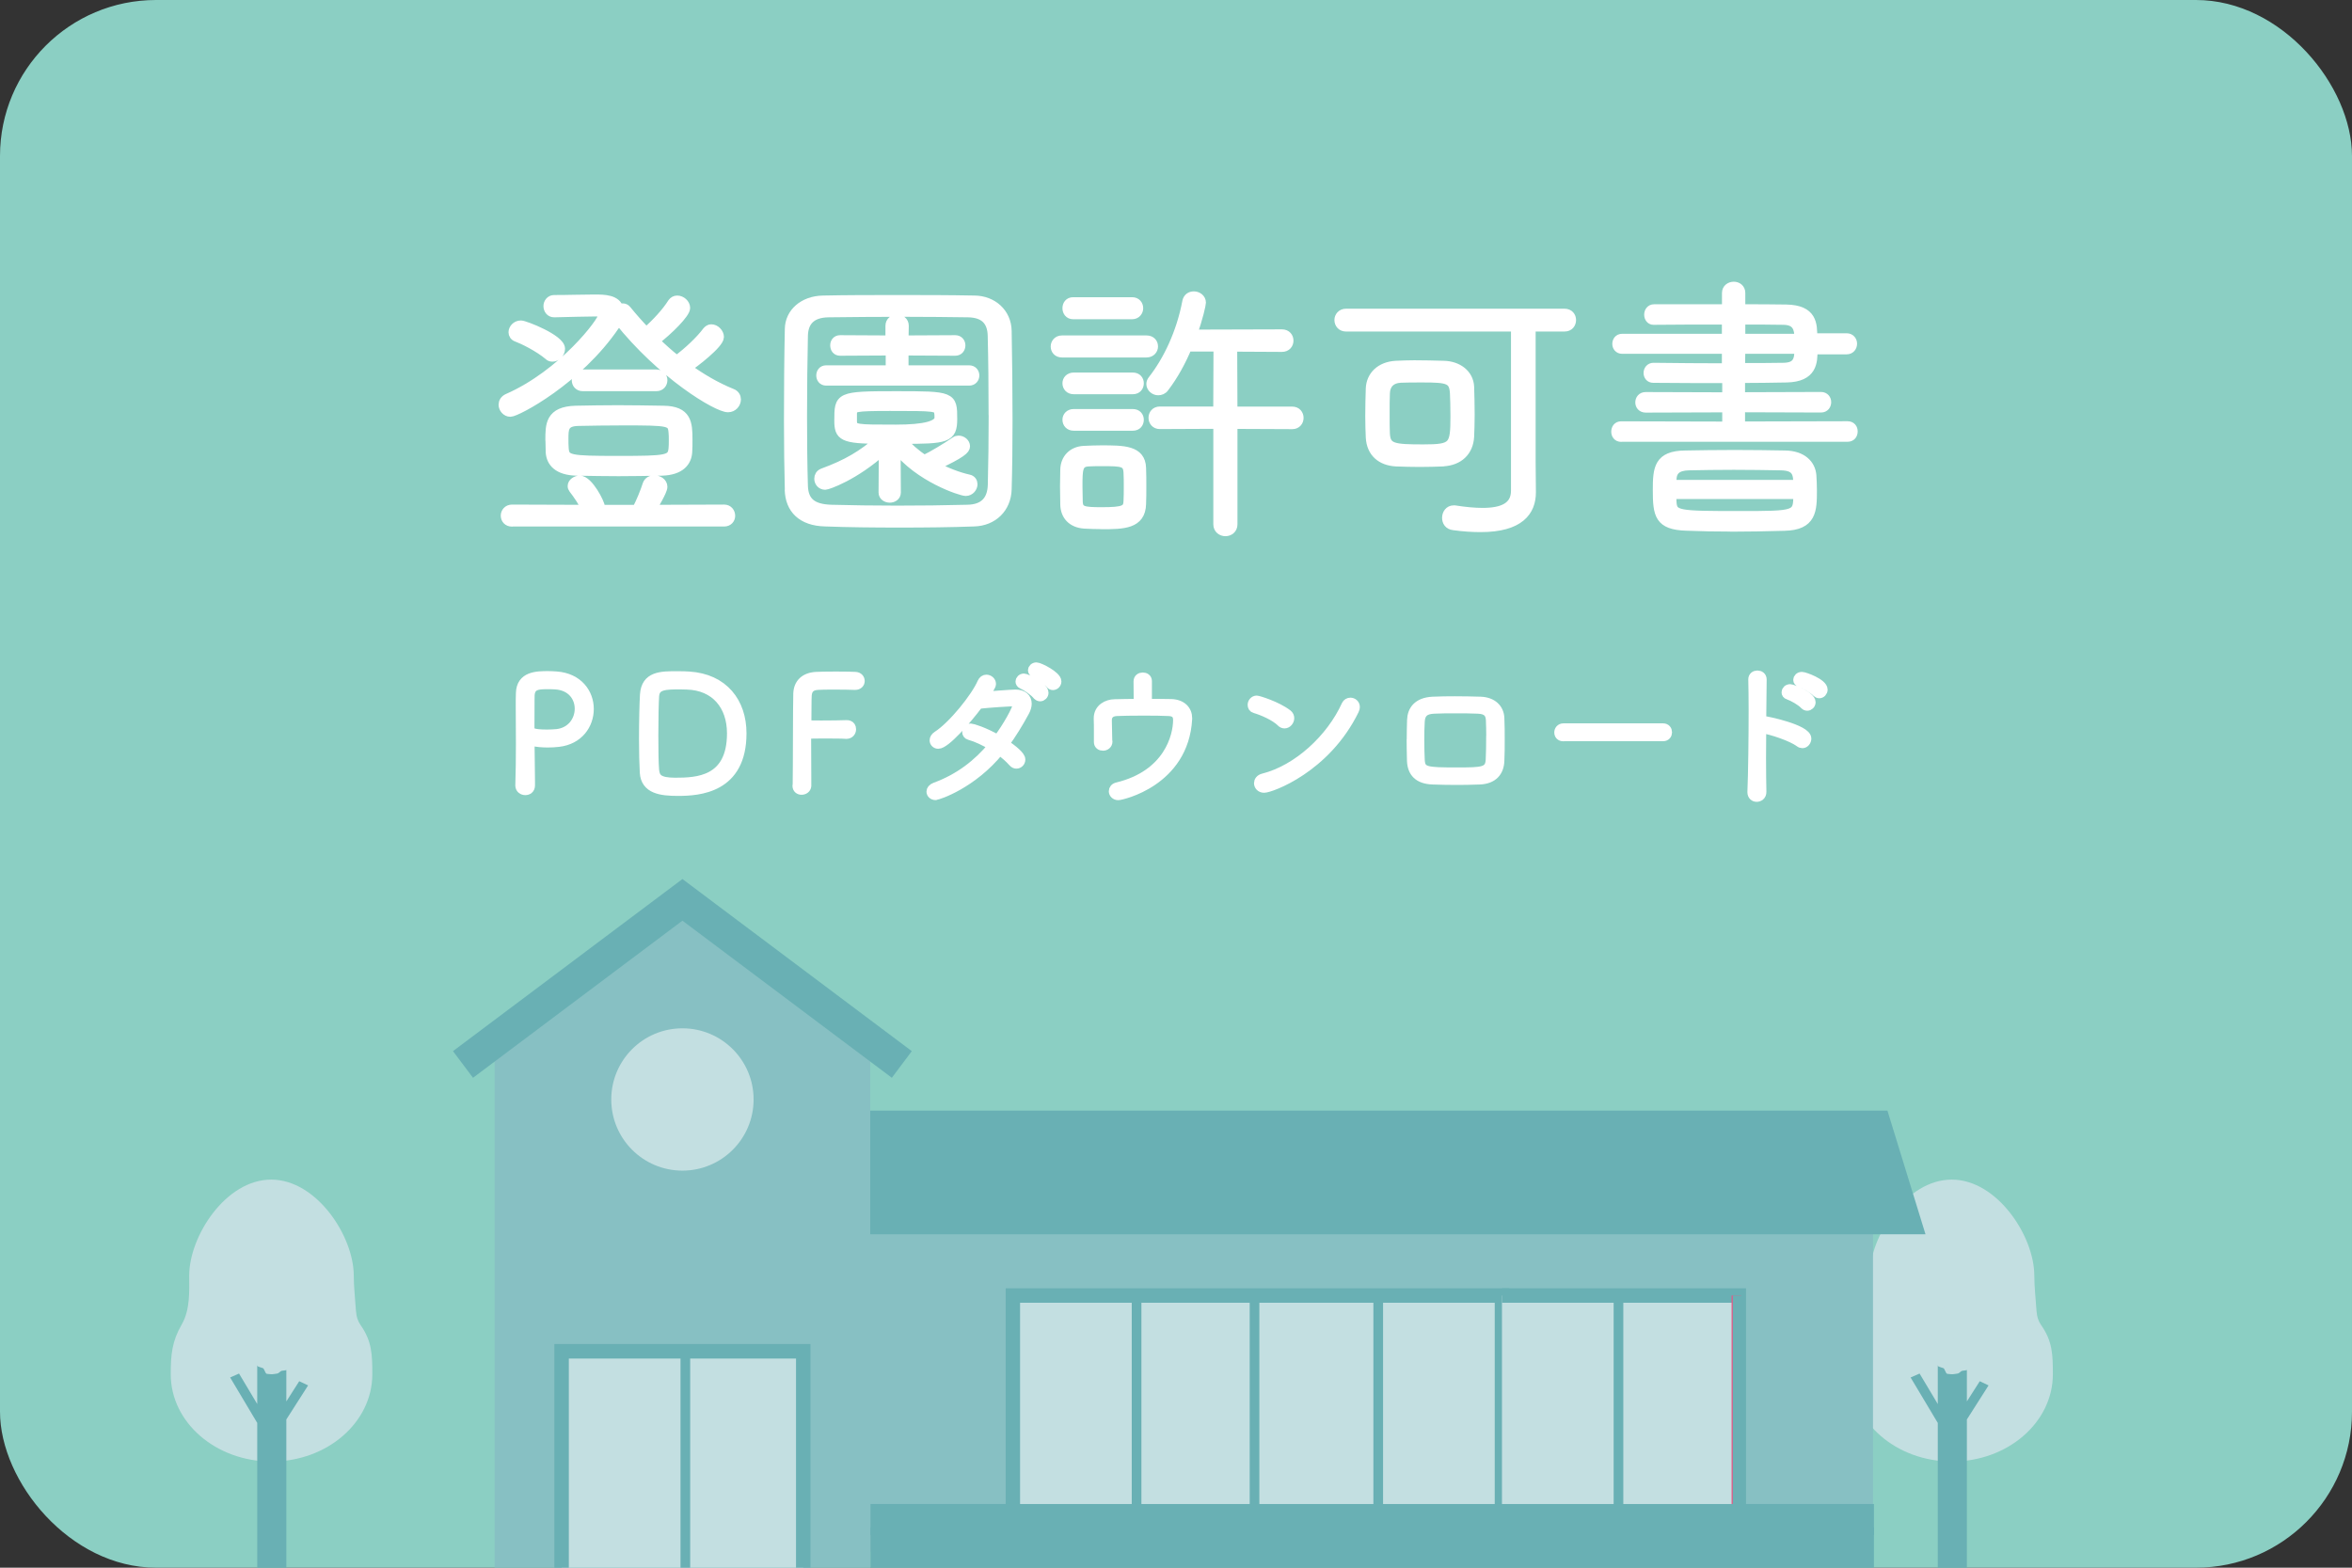<?xml version="1.0" encoding="UTF-8"?>
<svg id="_レイヤー_2" data-name="レイヤー 2" xmlns="http://www.w3.org/2000/svg" viewBox="0 0 270 180">
  <rect x="0" y="0" width="270" height="180" fill="#333333" stroke="none"/>
  <defs>
    <style>
      .cls-1 {
        fill: #69b0b4;
      }

      .cls-2 {
        fill: #8bcfc3;
      }

      .cls-3 {
        fill: #fff;
        stroke: #fff;
        stroke-linecap: round;
        stroke-linejoin: round;
        stroke-width: 1.05px;
      }

      .cls-4 {
        fill: #c3dfe1;
      }

      .cls-5 {
        fill: #87c0c3;
      }

      .cls-6 {
        fill: #e95383;
      }
    </style>
  </defs>
  <g id="txt">
    <rect class="cls-2" width="270" height="180" rx="17.91" ry="17.91"/>
    <g>
      <path class="cls-3" d="M59.68,90.22c.05-1.51.07-3.2.07-4.81s-.02-3.15-.02-4.34c0-.59,0-1.1.02-1.49.05-1.98,1.89-2,3.17-2,.34,0,.67.02.94.04,2.54.18,3.78,1.98,3.78,3.78s-1.19,3.57-3.53,3.83c-.41.05-.83.07-1.22.07-.65,0-1.26-.05-1.78-.18-.07-.02-.11-.04-.16-.04-.09,0-.11.07-.11.27,0,1.22.05,2.99.05,4.34v.49c0,.42-.29.59-.59.59s-.61-.2-.61-.54v-.02ZM66.5,81.37c0-1.31-.88-2.63-2.77-2.74-.23-.02-.61-.02-.97-.02-1.03,0-1.82.07-1.91,1.17,0,.09-.02.22-.02,3.35v.58c0,.34.27.58,1.96.58.38,0,.77-.02,1.12-.05,1.69-.18,2.59-1.53,2.59-2.86Z"/>
      <path class="cls-3" d="M77.82,90.86c-1.94,0-3.73-.23-3.85-2.16-.05-.88-.09-2.34-.09-3.85,0-2,.05-4.09.11-5.08.14-2.18,1.89-2.18,3.78-2.18.54,0,1.06.02,1.33.04,3.98.25,6.07,3.01,6.07,6.57,0,6.36-4.95,6.66-7.35,6.66ZM78.85,78.65c-.13,0-.41-.02-.74-.02-1.76,0-2.88.02-2.97,1.28-.05.72-.09,2.63-.09,4.52,0,1.64.02,3.24.09,4,.09.86.41,1.39,2.36,1.39,2.5,0,6.48-.13,6.48-5.62,0-3.19-1.87-5.46-5.13-5.55Z"/>
      <path class="cls-3" d="M91.52,90.22c.04-2.18.02-8.66.07-10.57.04-1.19.79-1.91,2.11-1.98.32-.02,1.3-.04,2.27-.04s1.93.02,2.23.04c.36.02.54.27.54.52s-.18.5-.58.5h-.02c-.34-.02-1.55-.04-2.63-.04-.7,0-1.35.02-1.66.04-.77.05-1.13.43-1.19,1.12-.04.45-.02,2.09-.04,3.15,0,.29.04.29,1.71.29,1.08,0,2.41-.02,2.83-.04.09,0,.59-.02.59.52,0,.29-.2.58-.58.58h-.04c-.47-.04-1.46-.04-2.38-.04-2.12,0-2.16,0-2.16.29,0,1.1.02,3.64.02,4.95v.72c-.02.32-.31.5-.59.5-.27,0-.52-.16-.52-.5v-.02Z"/>
      <path class="cls-3" d="M107.4,91.34c-.32,0-.52-.22-.52-.45,0-.18.14-.4.47-.52,2.77-1.01,4.9-2.68,6.59-4.72-.88-.54-1.84-.99-2.67-1.22-.2-.05-.29-.22-.29-.38,0-.22.16-.45.47-.45.14,0,1.48.38,3.08,1.3,1.12-1.48,2.23-3.51,2.23-3.93,0-.27-.18-.4-.49-.4-.27,0-2.86.16-3.93.29-1.4,1.87-3.8,4.59-4.63,4.59-.27,0-.47-.2-.47-.45,0-.18.11-.38.36-.54,1.76-1.12,4.41-4.43,5.11-6.07.13-.29.32-.4.52-.4.29,0,.58.23.58.54,0,.2-.25.58-.83,1.42.41-.04,3.13-.25,3.6-.25.86,0,1.33.45,1.33,1.1,0,.27-.09.59-.27.92-.72,1.33-1.48,2.56-2.3,3.69.97.67,1.84,1.37,1.84,1.8,0,.29-.23.52-.5.52-.13,0-.27-.05-.4-.2-.4-.45-.92-.92-1.53-1.35-3.13,3.87-7.08,5.15-7.36,5.15ZM119.08,79.85c-.36-.45-1.21-1.04-1.75-1.28-.16-.07-.23-.2-.23-.31,0-.2.18-.4.45-.4s2.29.97,2.29,1.69c0,.25-.22.45-.43.45-.13,0-.23-.05-.32-.16ZM120.56,78.54c-.36-.43-1.22-1.03-1.78-1.26-.16-.07-.25-.2-.25-.32,0-.18.18-.38.45-.38.32,0,2.34.99,2.34,1.66,0,.27-.22.47-.45.47-.11,0-.22-.05-.31-.16Z"/>
      <path class="cls-3" d="M127.18,85.15c0,.34-.29.52-.56.52s-.52-.14-.52-.47v-1.19c0-.5,0-1.04-.02-1.49v-.04c0-1.17,1.04-1.66,1.87-1.67.85-.02,1.78-.04,2.72-.04,0-.77-.02-2.07-.02-2.54,0-.34.27-.49.54-.49.25,0,.52.14.52.45v2.58c.97,0,1.93,0,2.75.02,1.22.04,1.87.76,1.87,1.66v.11c-.41,7.24-7.62,8.79-7.96,8.79s-.56-.25-.56-.5c0-.22.14-.43.47-.5,5.82-1.42,6.91-5.8,6.91-7.69,0-.68-.38-.94-1.01-.97-.72-.04-1.82-.05-2.93-.05-1.26,0-2.5.02-3.08.05-.85.05-1.06.54-1.06,1.03,0,.43.04,1.87.05,2.43v.02Z"/>
      <path class="cls-3" d="M147.07,82.93c-.72-.7-2.11-1.31-3.01-1.57-.22-.05-.31-.23-.31-.43,0-.25.2-.54.52-.54.14,0,2.29.63,3.55,1.6.16.13.23.29.23.47,0,.32-.27.65-.59.65-.13,0-.27-.05-.4-.18ZM145.11,90.5c-.4,0-.63-.29-.63-.58,0-.23.16-.5.56-.59,3.91-.99,7.74-4.52,9.49-8.39.09-.2.29-.31.49-.31.27,0,.56.2.56.54,0,.11-.02.23-.09.36-3.28,6.73-9.65,8.97-10.37,8.97Z"/>
      <path class="cls-3" d="M162.01,84.95c0-.76.02-1.49.04-2.27.04-1.13.68-2.07,2.41-2.16.9-.04,1.73-.05,2.54-.05,1.01,0,1.98.02,2.97.05,1.37.05,2.16.85,2.2,1.94.04.83.04,1.66.04,2.47s0,1.62-.04,2.41c-.04,1.28-.77,2.16-2.34,2.21-1.06.04-1.89.05-2.67.05-.9,0-1.71-.02-2.67-.05-1.69-.05-2.39-.88-2.45-2.18-.02-.9-.04-1.69-.04-2.43ZM171.14,84.55c0-.68-.02-1.35-.04-1.87-.04-.79-.4-1.22-1.44-1.26-.79-.04-1.69-.04-2.56-.04s-1.73,0-2.47.04c-1.12.04-1.55.5-1.6,1.42-.04.61-.05,1.39-.05,2.18s.02,1.58.05,2.23c.07,1.35.67,1.39,4.21,1.39,2.92,0,3.78,0,3.84-1.44.04-.72.05-1.71.05-2.65Z"/>
      <path class="cls-3" d="M179.47,84.59c-.36,0-.52-.23-.52-.49s.18-.52.52-.52h11.45c.34,0,.5.25.5.5s-.16.5-.5.5h-11.45Z"/>
      <path class="cls-3" d="M202.28,78.05l-.05,4.72c.05-.02.11-.04.18-.04.29,0,5,.97,5,2.07,0,.29-.22.58-.5.58-.11,0-.23-.04-.34-.13-.9-.67-3.24-1.44-4.23-1.58-.04,0-.07-.02-.11-.04,0,1.13-.02,2.29-.02,3.39,0,1.53.02,2.93.04,3.87.02.49-.34.65-.59.65-.27,0-.54-.18-.54-.58v-.04c.09-2.09.14-6.21.14-9.42,0-1.42-.02-2.67-.04-3.48v-.02c0-.32.25-.49.52-.49s.54.16.54.5v.02ZM207.14,80.93c-.4-.43-1.3-.94-1.85-1.13-.18-.05-.25-.18-.25-.31,0-.2.18-.41.47-.41.22,0,2.39.83,2.39,1.55,0,.25-.22.45-.43.45-.11,0-.23-.04-.32-.14ZM208.54,79.51c-.4-.41-1.31-.94-1.89-1.13-.18-.07-.27-.18-.27-.31,0-.2.18-.4.47-.4.31,0,2.43.77,2.43,1.51,0,.25-.2.47-.43.47-.11,0-.22-.05-.31-.14Z"/>
    </g>
    <g>
      <path class="cls-3" d="M70.62,37.35c-4.29,6.33-11.33,9.98-12.03,9.98-.48,0-.83-.45-.83-.86,0-.29.16-.58.51-.74,6.34-2.78,10.94-8.83,10.94-9.54,0-.26-.26-.38-.77-.38-1.09,0-2.98.06-4.83.1-.45,0-.7-.38-.7-.77,0-.35.26-.74.7-.74,1.76,0,3.14-.06,4.64-.06,1.15,0,2.53.03,2.82,1.15.13-.06.29-.13.42-.13.16,0,.32.06.45.22.67.83,1.44,1.7,2.24,2.53,1.15-.99,2.34-2.3,2.98-3.33.16-.22.35-.32.58-.32.48,0,.96.42.96.9,0,.64-1.95,2.59-3.52,3.78.8.77,1.6,1.5,2.5,2.21,1.28-.93,2.72-2.3,3.46-3.3.16-.19.32-.29.51-.29.48,0,.93.48.93.93,0,.8-2.91,3.04-3.71,3.55,1.6,1.15,3.33,2.18,5.15,2.91.35.13.51.42.51.7,0,.48-.38.96-.96.96-1.25,0-7.62-3.81-12.61-10.11-.1.22-.19.45-.32.64ZM58.78,59.94c-.51,0-.77-.35-.77-.74,0-.35.26-.74.77-.74l8.51.03c-.35-.8-.99-1.73-1.47-2.34-.1-.13-.13-.22-.13-.35,0-.35.42-.67.86-.67,1.02,0,2.37,2.66,2.37,3.1,0,.1,0,.16-.03.26h4.19c.45-.77.96-2.08,1.22-2.88.13-.35.45-.51.8-.51.48,0,.99.29.99.8,0,.48-1.09,2.27-1.28,2.59l8.32-.03c.48,0,.74.38.74.77,0,.35-.26.7-.74.7h-24.35ZM63,40.84c-1.22-1.02-2.98-1.86-3.65-2.11-.32-.1-.45-.35-.45-.58,0-.38.35-.83.9-.83.45,0,4.54,1.6,4.54,2.72,0,.51-.45.96-.9.96-.16,0-.32-.03-.45-.16ZM63.13,50.53c0-1.76,0-3.33,2.94-3.42,1.6-.03,3.17-.06,4.83-.06s3.36.03,5.25.06c2.75.03,2.82,1.5,2.82,3.39,0,.48,0,.93-.03,1.38-.06,1.12-.8,2.14-2.94,2.21-1.89.03-3.46.06-4.99.06s-3.04-.03-4.86-.06c-2.08-.06-2.91-.99-2.98-2.18,0-.45-.03-.93-.03-1.38ZM77.3,50.56c0-.35,0-.67-.03-.9-.1-1.31-.38-1.34-5.76-1.34-1.76,0-3.58.03-5.12.06-1.66.03-1.66.86-1.66,2.02,0,.38,0,.77.03,1.09.1,1.31.58,1.38,6.21,1.38s6.18-.06,6.3-1.38c.03-.29.03-.61.03-.93ZM66.9,44.39c-.48,0-.74-.35-.74-.74,0-.35.26-.7.74-.7h8.45c.48,0,.74.35.74.7,0,.38-.26.74-.74.74h-8.45Z"/>
      <path class="cls-3" d="M90.62,56.29c-.06-2.37-.1-5.12-.1-7.97,0-3.58.03-7.33.1-10.56.03-1.82,1.57-3.26,3.87-3.3,2.72-.06,5.6-.06,8.51-.06s5.92,0,8.9.06c2.02.03,3.68,1.44,3.71,3.55.06,3.2.1,6.78.1,10.3,0,2.78-.03,5.47-.1,7.87-.06,2.18-1.63,3.68-3.78,3.74-2.69.1-5.63.13-8.58.13s-5.86-.03-8.51-.13c-2.72-.06-4.06-1.5-4.13-3.65ZM114.01,47.62c0-3.2-.03-6.4-.1-9.05-.03-1.79-.99-2.62-2.75-2.66-2.24-.03-4.8-.06-7.36-.06-3.1,0-6.21.03-8.7.06-1.95.03-2.85.99-2.88,2.66-.06,2.78-.1,6.05-.1,9.25,0,2.85.03,5.66.1,7.97.06,1.82,1.02,2.62,3.2,2.69,2.27.06,4.86.1,7.52.1s5.47-.03,8.1-.1c1.98-.03,2.82-1.09,2.88-2.78.06-2.4.1-5.21.1-8.06ZM101.43,51.65c-3.36,3.04-6.46,4.06-6.69,4.06-.48,0-.74-.38-.74-.74,0-.29.13-.54.45-.67,2.78-1.02,4.54-2.05,6.62-3.87-4.35,0-4.77-.35-4.77-2.14,0-2.75,0-2.85,6.5-2.85s6.56.03,6.56,2.66c0,2.24-.7,2.34-5.92,2.34.77.9,1.7,1.7,2.66,2.34.99-.48,2.5-1.38,3.55-2.11.13-.1.26-.13.38-.13.42,0,.8.32.8.7,0,.35-.35.8-3.52,2.27,1.31.7,2.66,1.22,3.9,1.5.32.06.48.32.48.58,0,.38-.32.83-.83.83-.54,0-5.41-1.6-8-4.99l.03,5.12c0,.42-.38.64-.74.64-.38,0-.77-.22-.77-.64l.03-4.9ZM94.84,43.75c-.42,0-.61-.32-.61-.64s.19-.64.61-.64h7.36v-2.18l-5.76.03c-.42,0-.61-.32-.61-.67,0-.32.19-.64.61-.64l5.73.03v-1.63c0-.51.42-.77.8-.77.42,0,.83.26.83.77l-.03,1.63,5.89-.03c.42,0,.64.32.64.64,0,.35-.22.67-.64.67l-5.89-.03v2.18h7.49c.42,0,.64.32.64.64s-.22.64-.64.64h-16.41ZM102.23,46.66c-4.25,0-4.29.1-4.38.74v1.02c.06.86.38.86,4.99.86q4.96,0,4.96-1.31c0-.19,0-.42-.03-.54-.06-.77-.42-.77-5.54-.77Z"/>
      <path class="cls-3" d="M121.91,40.52c-.51,0-.77-.35-.77-.74,0-.35.26-.74.77-.74h9.7c.54,0,.8.35.8.74,0,.35-.26.74-.8.74h-9.7ZM126.46,60.23c-.67,0-1.34-.03-1.98-.06-1.41-.1-2.21-.96-2.24-2.24,0-.83-.03-1.47-.03-2.08,0-.64.03-1.22.03-1.92.03-1.25.86-2.14,2.18-2.21.7-.03,1.34-.06,1.98-.06,2.59,0,4.58,0,4.64,2.08.03.74.03,1.44.03,2.11s0,1.31-.03,2.02c-.06,2.34-2.08,2.37-4.58,2.37ZM123.19,36.13c-.48,0-.7-.38-.7-.74,0-.38.22-.74.7-.74h6.78c.48,0,.74.35.74.74,0,.35-.26.74-.74.74h-6.78ZM123.26,44.74c-.51,0-.77-.35-.77-.74,0-.35.26-.7.77-.7h6.78c.51,0,.74.35.74.7,0,.38-.22.74-.74.74h-6.78ZM123.26,48.93c-.51,0-.77-.35-.77-.74,0-.35.26-.7.77-.7h6.78c.51,0,.74.35.74.7,0,.38-.22.74-.74.74h-6.78ZM129.53,55.91c0-.61,0-1.18-.03-1.66-.06-1.22-.7-1.25-2.91-1.25-.61,0-1.18,0-1.63.03-1.22.06-1.22.86-1.22,2.85,0,.61.03,1.18.03,1.7.03,1.09.58,1.18,2.72,1.18,2.53,0,2.98-.22,3.01-1.22.03-.48.03-1.06.03-1.63ZM139.8,48.71l-6.66.03c-.51,0-.77-.38-.77-.77s.26-.77.77-.77h6.66l.03-7.36h-3.52c-.7,1.66-1.57,3.26-2.62,4.64-.19.29-.48.38-.74.38-.42,0-.83-.35-.83-.77,0-.16.06-.32.19-.48,1.73-2.21,3.26-5.38,3.94-8.99.1-.45.42-.64.8-.64.42,0,.86.29.86.77,0,.16-.32,1.76-1.02,3.62l10.27-.03c.54,0,.8.38.8.77s-.26.77-.8.77l-5.66-.03.03,7.36h6.82c.51,0,.77.38.77.77s-.26.77-.77.77l-6.82-.03v11.49c0,.54-.42.83-.86.83-.42,0-.86-.29-.86-.83v-11.49Z"/>
      <path class="cls-3" d="M173.97,37.54h-19.46c-.51,0-.8-.38-.8-.8,0-.38.29-.77.8-.77h25.09c.54,0,.8.38.8.77,0,.42-.26.8-.8.8h-3.84v15.52l.03,3.42v.06c0,2.14-1.31,4.03-5.82,4.03-.93,0-1.95-.06-3.1-.22-.58-.06-.8-.48-.8-.9,0-.45.29-.9.8-.9h.13c1.18.19,2.27.29,3.2.29,2.34,0,3.78-.67,3.78-2.5v-18.81ZM165.66,53.03c-.8.03-1.73.06-2.69.06s-1.86-.03-2.72-.06c-1.7-.1-2.85-1.06-2.94-2.82-.03-.67-.06-1.54-.06-2.43,0-1.09.03-2.21.06-3.17.06-1.44,1.12-2.56,2.94-2.66.7-.03,1.41-.06,2.11-.06,1.12,0,2.24.03,3.36.06,1.63.03,2.91.99,2.98,2.46.03.93.06,2.08.06,3.2,0,.93-.03,1.82-.06,2.53-.1,1.7-1.22,2.78-3.04,2.88ZM167.03,47.78c0-1.02-.03-2.08-.06-2.66-.1-1.6-.77-1.73-3.62-1.73-.96,0-1.95,0-2.56.03-1.15.06-1.73.74-1.76,1.73-.03.58-.03,1.5-.03,2.4s0,1.76.03,2.27c.1,1.63.93,1.73,4.38,1.73s3.62-.32,3.62-3.78Z"/>
      <path class="cls-3" d="M186.1,50.21c-.42,0-.61-.32-.61-.64,0-.35.19-.67.61-.67l12.13.03v-2.11l-9.31.03c-.45,0-.67-.32-.67-.64,0-.35.22-.67.67-.67l9.31.03v-2.11c-2.78,0-5.6,0-8.45-.03-.38,0-.58-.29-.58-.61s.22-.64.61-.64c2.62.03,5.47.06,8.38.06v-2.14h-11.97c-.42,0-.61-.32-.61-.61,0-.32.19-.64.61-.64h11.97v-2.11c-3.01,0-6.11,0-8.38.03-.35,0-.54-.32-.54-.64s.19-.67.61-.67h8.32v-1.82c0-.51.42-.77.83-.77s.8.26.8.77v1.82c1.82,0,3.58,0,5.22.03,3.04.06,3.04,1.73,3.04,3.3h3.9c.45,0,.67.35.67.67,0,.35-.22.7-.67.7h-3.87c0,1.38,0,3.17-3.04,3.23-1.76.03-3.52.06-5.28.06v2.11l9.25-.03c.42,0,.64.32.64.64,0,.35-.22.67-.64.67l-9.25-.03v2.11l12.29-.03c.45,0,.64.32.64.64,0,.35-.19.67-.64.67h-25.98ZM198.71,60.51c-1.7,0-3.33-.03-5.12-.1-3.14-.1-3.33-1.31-3.33-4.16,0-2.46.13-3.97,3.2-4,1.66-.03,3.65-.06,5.7-.06s4.06.03,5.76.06c1.95.03,2.98,1.06,3.07,2.37.03.51.06,1.09.06,1.7,0,2.27-.03,4.03-3.2,4.1-2.24.06-4.22.1-6.14.1ZM191.9,56.77c0,.29.03.61.03.86.1,1.54.61,1.57,7.74,1.57,6.59,0,6.72,0,6.72-2.43h-14.5ZM206.39,55.62c0-1.28-.16-2.11-1.95-2.14-1.63-.03-3.55-.06-5.41-.06s-3.68.03-5.15.06c-1.34.03-1.92.54-1.95,1.57v.58h14.46ZM199.83,40.1l-.03,2.11c1.66,0,3.36,0,4.96-.03,1.57-.03,1.76-.86,1.76-2.08h-6.69ZM206.52,38.85c0-1.15-.26-2.05-1.76-2.08-1.44-.03-3.14-.03-4.93-.03v2.11h6.69Z"/>
    </g>
    <g>
      <path class="cls-4" d="M40.87,150.61c-.09-1.38-.26-2.89-.26-4.15,0-4.52-4.26-11.02-9.48-11.02s-9.41,6.5-9.41,11.02c0,1.76.13,3.89-.85,5.6-1.13,1.95-1.27,3.48-1.27,5.73,0,5.54,5.18,10.02,11.57,10.02s11.57-4.49,11.57-10.02c0-2.25-.04-3.79-1.35-5.65-.33-.48-.48-.99-.51-1.53Z"/>
      <path class="cls-4" d="M34.43,152.54c0,.22.44.59.37.79-.07.2-.5.33-.63.5-.12.17-.73-.14-.89,0-.16.14-.07.53-.26.64-.18.11-.51-.21-.71-.14-.2.07-.13,1.14-.34,1.17-.21.04-.51-.29-.73-.29s-.3-.9-.5-.94c-.21-.04-.61.79-.8.71-.2-.07,0-.91-.18-1.01-.19-.11-.97.66-1.13.52-.16-.14.4-.92.28-1.09-.12-.18-1.01.06-1.07-.14-.07-.2-.5-.53-.5-.75,0-.19,1.51-.17,1.56-.35.05-.18-.74-.63-.64-.79.09-.16-.14-.68,0-.81.13-.13.38-.31.54-.42.15-.11.94.88,1.12.8.16-.08.08-.65.26-.7.18-.05.28-.54.47-.56.18-.03.42-.43.61-.43s.27,1.51.45,1.53c.19.03.48-.7.66-.64.18.05.23.39.39.47.17.08.67-.38.82-.28.16.11.22.41.34.54.13.14.56.15.66.31.1.16-.69.72-.64.9.05.18.48.25.48.44Z"/>
      <polygon class="cls-1" points="35.37 159.07 34.35 158.59 32.87 160.91 32.87 156.69 29.53 156.69 29.53 161.21 27.44 157.71 26.42 158.16 29.53 163.38 29.53 180 32.87 180 32.87 162.98 35.37 159.07"/>
      <path class="cls-4" d="M35.32,155.41c0,.19-.95.21-1.03.38-.07.17.58.84.45.99-.12.13-.77-.27-.94-.16-.15.1-.03.71-.21.79-.17.08-.49-.17-.68-.11-.18.06-.37.06-.56.09-.18.04-.34.3-.54.32-.19.02-.4.08-.59.08s-.41-.03-.59-.05c-.19-.02-.29-.63-.47-.66-.19-.04-.32-.12-.5-.17-.19-.06-.22-.32-.38-.39-.18-.08-.22-.18-.37-.28-.16-.11-.79.4-.91.27-.13-.15.37-.62.29-.78-.08-.18-1.23-.13-1.23-.32s.16-.59.24-.76c.07-.17.83.05.97-.1.12-.13.44.09.61-.02.15-.1-.31-1.28-.13-1.37.17-.08.83,1.12,1.02,1.06.18-.06.07-1.16.26-1.19.18-.04.44.3.64.28.19-.02.38.59.57.59s.45-1.35.64-1.34c.19.02.17,1.48.35,1.52.19.04.71-1.23.89-1.17.19.06.06.98.22,1.06.18.08.07.51.21.61.16.11.88-.49,1-.36.13.15.07.47.15.63.08.18.64.37.64.56Z"/>
    </g>
    <g>
      <path class="cls-4" d="M233.79,150.61c-.09-1.38-.26-2.89-.26-4.15,0-4.52-4.26-11.02-9.48-11.02s-9.41,6.5-9.41,11.02c0,1.76.13,3.89-.85,5.6-1.13,1.95-1.27,3.48-1.27,5.73,0,5.54,5.18,10.02,11.57,10.02s11.57-4.49,11.57-10.02c0-2.25-.04-3.79-1.35-5.65-.33-.48-.48-.99-.51-1.53Z"/>
      <path class="cls-4" d="M227.34,152.54c0,.22.44.59.37.79-.07.2-.5.33-.63.5-.12.17-.73-.14-.89,0-.16.14-.07.53-.26.64-.18.11-.51-.21-.71-.14-.2.07-.13,1.14-.34,1.17-.21.04-.51-.29-.73-.29s-.3-.9-.5-.94c-.21-.04-.61.79-.8.71-.2-.07,0-.91-.18-1.01-.19-.11-.97.66-1.13.52-.16-.14.4-.92.28-1.09-.12-.18-1.01.06-1.07-.14-.07-.2-.5-.53-.5-.75,0-.19,1.51-.17,1.56-.35.05-.18-.74-.63-.64-.79.09-.16-.14-.68,0-.81.13-.13.38-.31.54-.42.15-.11.94.88,1.12.8.16-.08.08-.65.26-.7.18-.05.28-.54.47-.56.18-.03.42-.43.61-.43s.27,1.51.45,1.53c.19.03.48-.7.66-.64.18.05.23.39.39.47.17.08.67-.38.82-.28.16.11.22.41.34.54.13.14.56.15.66.31.1.16-.69.72-.64.9.05.18.48.25.48.44Z"/>
      <polygon class="cls-1" points="228.28 159.07 227.27 158.59 225.79 160.91 225.79 156.69 222.45 156.69 222.45 161.21 220.36 157.71 219.33 158.16 222.45 163.38 222.45 180 225.79 180 225.79 162.98 228.28 159.07"/>
      <path class="cls-4" d="M228.23,155.41c0,.19-.95.21-1.03.38-.07.17.58.84.45.99-.12.13-.77-.27-.94-.16-.15.1-.03.71-.21.79-.17.08-.49-.17-.68-.11-.18.06-.37.06-.56.09-.18.04-.34.3-.54.32-.19.02-.4.08-.59.08s-.41-.03-.59-.05c-.19-.02-.29-.63-.47-.66-.19-.04-.32-.12-.5-.17-.19-.06-.22-.32-.38-.39-.18-.08-.22-.18-.37-.28-.16-.11-.79.4-.91.27-.13-.15.37-.62.29-.78-.08-.18-1.23-.13-1.23-.32s.16-.59.24-.76c.07-.17.83.05.97-.1.12-.13.44.09.61-.02.15-.1-.31-1.28-.13-1.37.17-.08.83,1.12,1.02,1.06.18-.06.07-1.16.26-1.19.18-.04.44.3.64.28.19-.02.38.59.57.59s.45-1.35.64-1.34c.19.02.17,1.48.35,1.52.19.04.71-1.23.89-1.17.19.06.06.98.22,1.06.18.08.07.51.21.61.16.11.88-.49,1-.36.13.15.07.47.15.63.08.18.64.37.64.56Z"/>
    </g>
  </g>
  <g id="ist">
    <g>
      <rect class="cls-5" x="62.68" y="136.11" width="152.33" height="42.05"/>
      <g>
        <polygon class="cls-1" points="221.04 141.72 59.43 141.72 63.79 127.52 216.67 127.52 221.04 141.72"/>
        <polygon class="cls-5" points="99.9 180 56.78 180 56.78 119.82 78.34 103.32 99.9 119.82 99.9 180"/>
        <circle class="cls-4" cx="78.34" cy="126.24" r="8.17"/>
        <polygon class="cls-1" points="102.38 123.75 78.34 105.71 54.3 123.75 52 120.69 78.34 100.93 104.67 120.69 102.38 123.75"/>
        <g>
          <g>
            <polyline class="cls-4" points="64.47 180 64.47 155.15 92.21 155.15 92.21 180"/>
            <polygon class="cls-1" points="93.04 180 91.38 180 91.38 155.99 65.3 155.99 65.3 180 63.64 180 63.64 154.32 93.04 154.32 93.04 180"/>
          </g>
          <rect class="cls-1" x="78.12" y="155.15" width="1.11" height="24.85"/>
        </g>
        <g>
          <g>
            <rect class="cls-4" x="116.27" y="148.75" width="56.15" height="24.85"/>
            <path class="cls-1" d="M173.26,174.43h-57.81v-26.51h57.81v26.51ZM117.1,172.76h54.49v-23.18h-54.49v23.18Z"/>
          </g>
          <g>
            <rect class="cls-1" x="129.92" y="148.75" width="1.11" height="24.85"/>
            <rect class="cls-1" x="143.46" y="148.75" width="1.11" height="24.85"/>
            <rect class="cls-1" x="157.66" y="148.75" width="1.11" height="24.85"/>
          </g>
        </g>
        <g>
          <g>
            <rect class="cls-4" x="172.42" y="148.75" width="27.6" height="24.85"/>
            <path class="cls-1" d="M200.44,174.43h-28.02v-26.51h28.02v26.51ZM172.42,172.76h26.77v-23.18h-26.77v23.18Z"/>
          </g>
          <g>
            <rect class="cls-1" x="185.24" y="148.75" width="1.11" height="24.85"/>
            <rect class="cls-6" x="198.78" y="148.75" width="1.11" height="24.85"/>
            <rect class="cls-1" x="198.91" y="148.75" width="1.11" height="24.85"/>
          </g>
        </g>
      </g>
      <g>
        <rect class="cls-1" x="99.93" y="172.69" width="115.19" height="3.57"/>
        <rect class="cls-1" x="99.93" y="175.37" width="115.19" height="4.63"/>
      </g>
    </g>
  </g>
</svg>